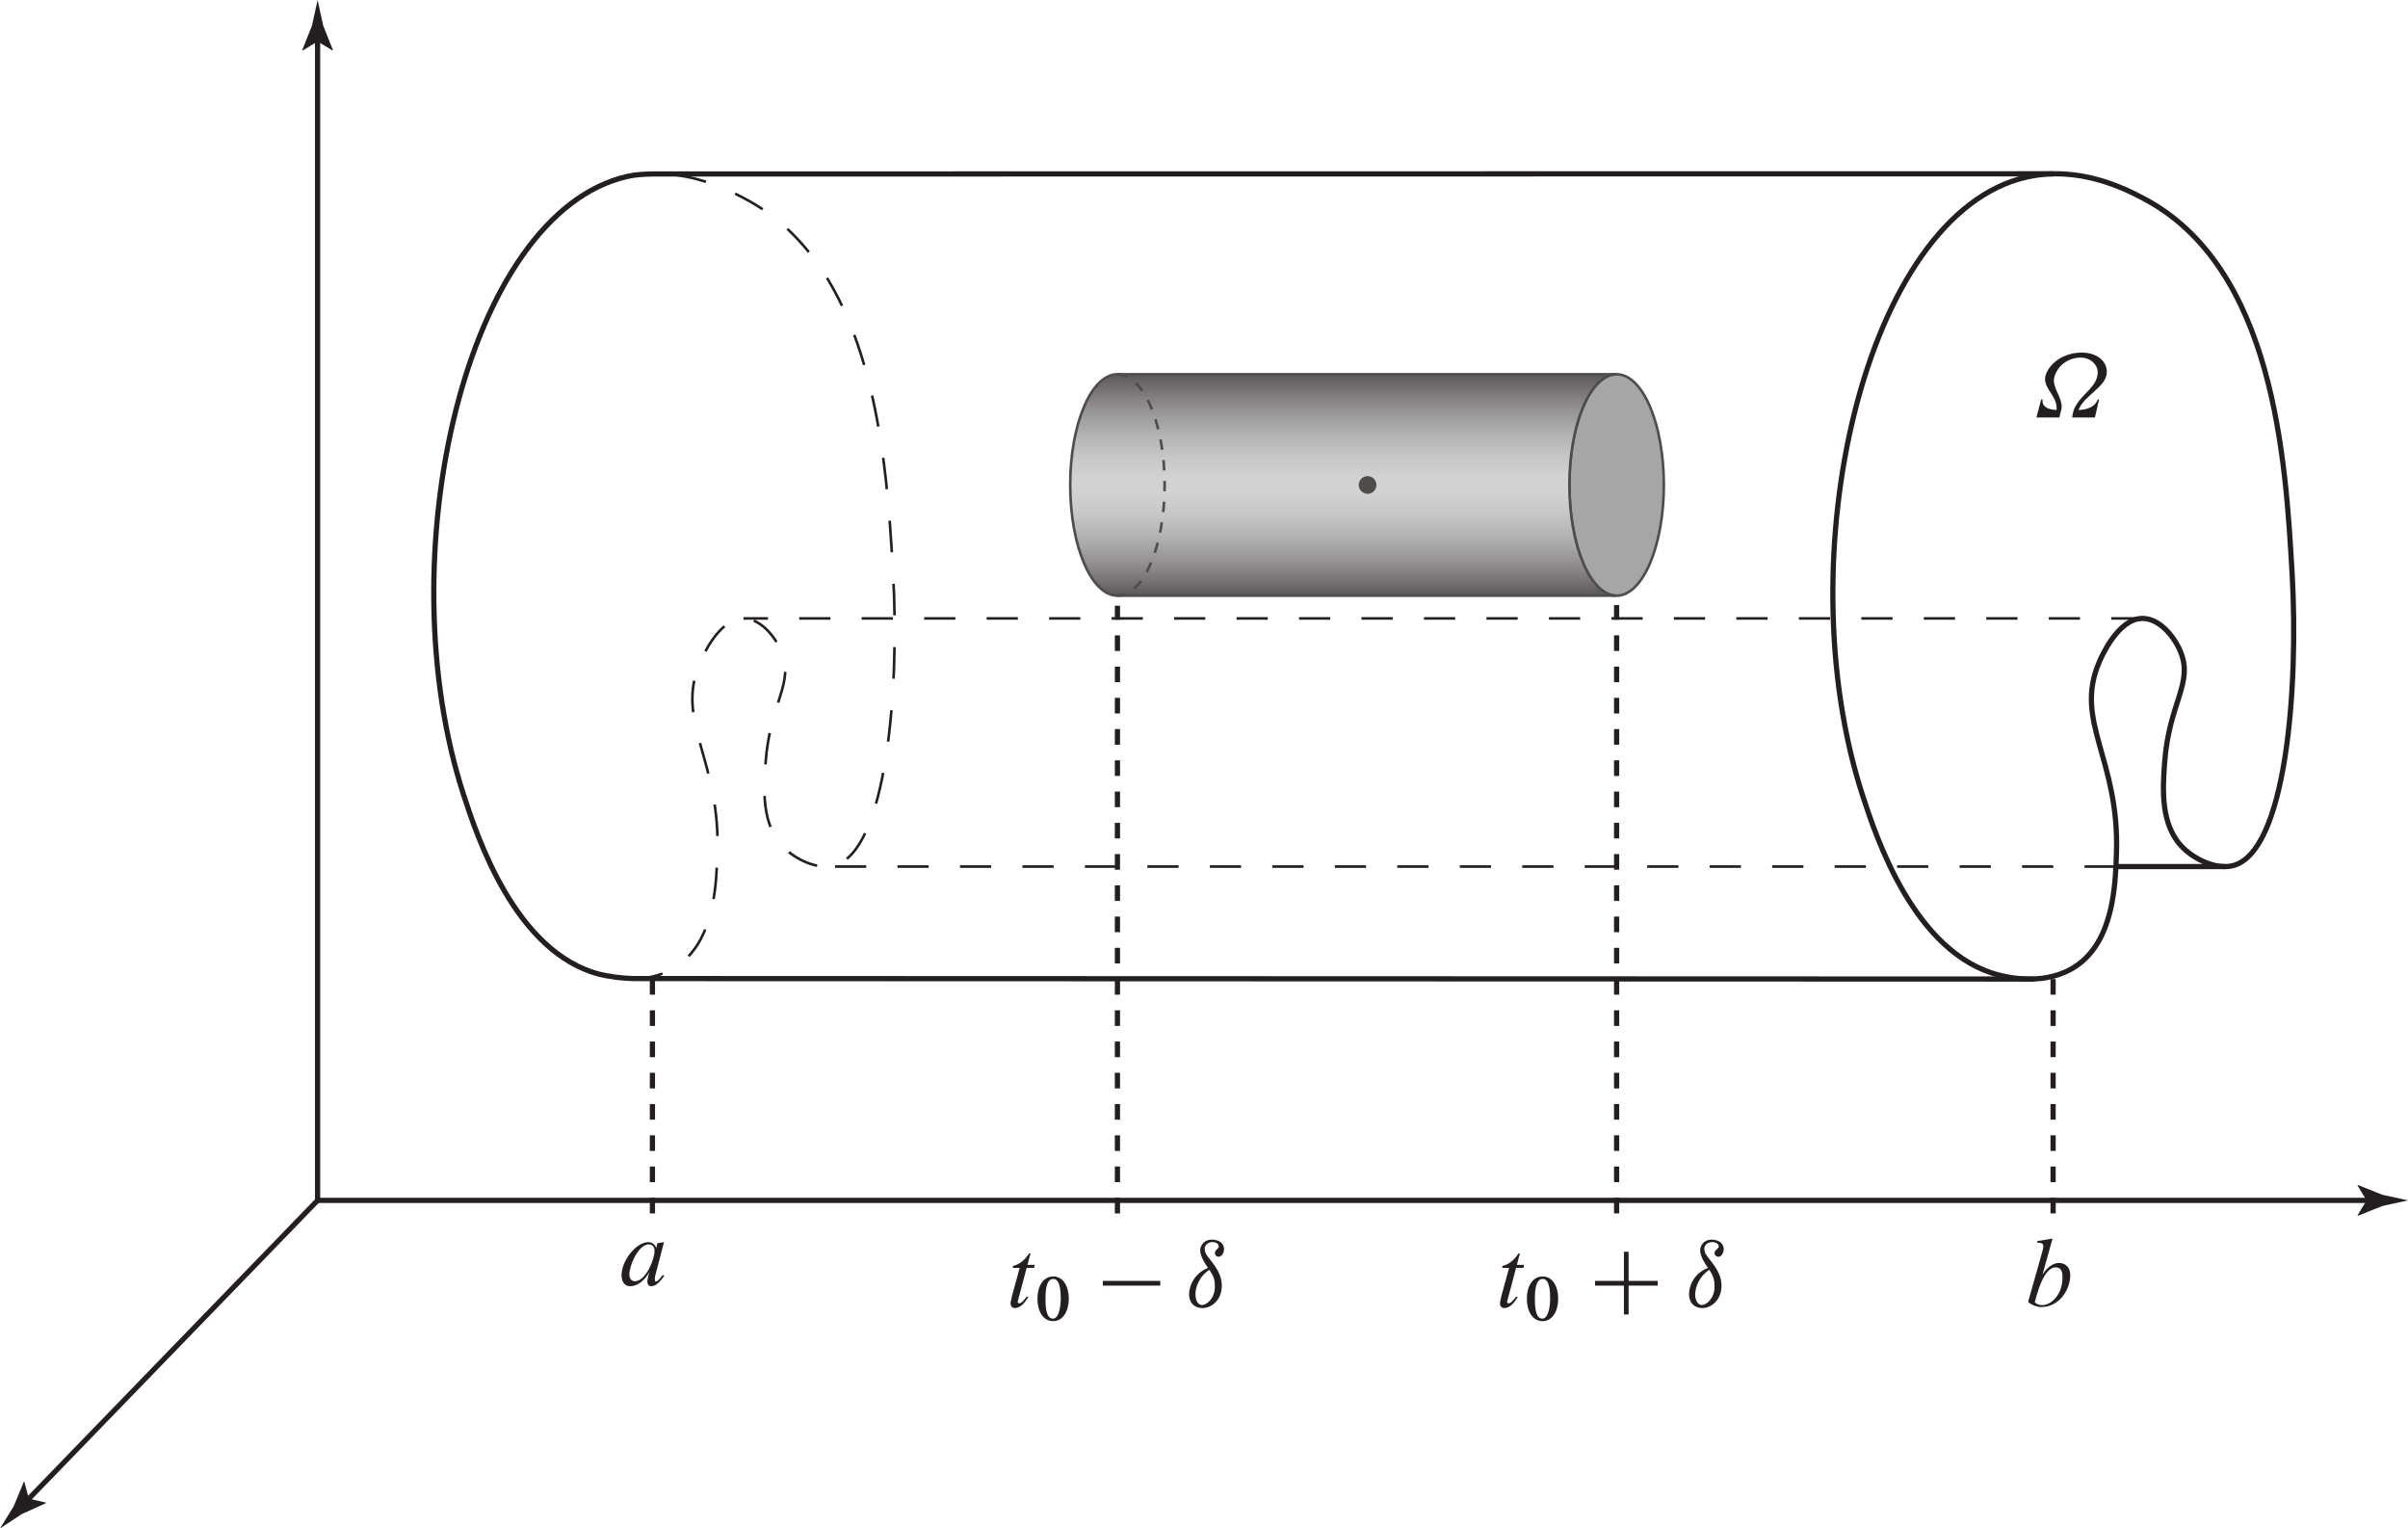 <?xml version="1.0" encoding="UTF-8"?>
<svg xmlns="http://www.w3.org/2000/svg" xmlns:xlink="http://www.w3.org/1999/xlink" width="231.25pt" height="146.75pt" viewBox="0 0 231.25 146.75" version="1.1">
<defs>
<clipPath id="clip1">
  <path d="M 226 113 L 231.25 113 L 231.25 117 L 226 117 Z M 226 113 "/>
</clipPath>
<clipPath id="clip2">
  <path d="M 0 108 L 38 108 L 38 146.75 L 0 146.75 Z M 0 108 "/>
</clipPath>
<clipPath id="clip3">
  <path d="M 0 142 L 5 142 L 5 146.75 L 0 146.75 Z M 0 142 "/>
</clipPath>
<clipPath id="clip4">
  <path d="M 102 35 L 156 35 L 156 58 L 102 58 Z M 102 35 "/>
</clipPath>
<clipPath id="clip5">
  <path d="M 107.312 35.934 C 104.809 35.934 102.777 40.691 102.777 46.562 C 102.777 52.434 104.809 57.191 107.312 57.191 L 155.25 57.191 C 152.746 57.191 150.715 52.434 150.715 46.562 C 150.715 40.691 152.746 35.934 155.25 35.934 Z M 107.312 35.934 "/>
</clipPath>
<linearGradient id="linear0" gradientUnits="userSpaceOnUse" x1="-0" y1="0" x2="1" y2="0" gradientTransform="matrix(0,-21.26,21.26,0,129.014,57.192)">
<stop offset="0" style="stop-color:rgb(35.297%,34.119%,34.412%);stop-opacity:1;"/>
<stop offset="0.004" style="stop-color:rgb(35.933%,34.767%,35.056%);stop-opacity:1;"/>
<stop offset="0.008" style="stop-color:rgb(36.568%,35.414%,35.701%);stop-opacity:1;"/>
<stop offset="0.012" style="stop-color:rgb(37.199%,36.057%,36.34%);stop-opacity:1;"/>
<stop offset="0.016" style="stop-color:rgb(37.83%,36.697%,36.98%);stop-opacity:1;"/>
<stop offset="0.02" style="stop-color:rgb(38.454%,37.334%,37.611%);stop-opacity:1;"/>
<stop offset="0.023" style="stop-color:rgb(39.076%,37.967%,38.243%);stop-opacity:1;"/>
<stop offset="0.027" style="stop-color:rgb(39.693%,38.594%,38.867%);stop-opacity:1;"/>
<stop offset="0.031" style="stop-color:rgb(40.308%,39.221%,39.491%);stop-opacity:1;"/>
<stop offset="0.035" style="stop-color:rgb(40.916%,39.841%,40.108%);stop-opacity:1;"/>
<stop offset="0.039" style="stop-color:rgb(41.525%,40.46%,40.724%);stop-opacity:1;"/>
<stop offset="0.043" style="stop-color:rgb(42.126%,41.074%,41.335%);stop-opacity:1;"/>
<stop offset="0.047" style="stop-color:rgb(42.726%,41.684%,41.943%);stop-opacity:1;"/>
<stop offset="0.051" style="stop-color:rgb(43.32%,42.288%,42.545%);stop-opacity:1;"/>
<stop offset="0.055" style="stop-color:rgb(43.912%,42.892%,43.146%);stop-opacity:1;"/>
<stop offset="0.059" style="stop-color:rgb(44.498%,43.488%,43.739%);stop-opacity:1;"/>
<stop offset="0.062" style="stop-color:rgb(45.084%,44.084%,44.333%);stop-opacity:1;"/>
<stop offset="0.066" style="stop-color:rgb(45.663%,44.675%,44.92%);stop-opacity:1;"/>
<stop offset="0.07" style="stop-color:rgb(46.242%,45.262%,45.506%);stop-opacity:1;"/>
<stop offset="0.074" style="stop-color:rgb(46.812%,45.845%,46.085%);stop-opacity:1;"/>
<stop offset="0.078" style="stop-color:rgb(47.383%,46.425%,46.663%);stop-opacity:1;"/>
<stop offset="0.082" style="stop-color:rgb(47.946%,46.999%,47.234%);stop-opacity:1;"/>
<stop offset="0.086" style="stop-color:rgb(48.508%,47.571%,47.804%);stop-opacity:1;"/>
<stop offset="0.09" style="stop-color:rgb(49.063%,48.137%,48.367%);stop-opacity:1;"/>
<stop offset="0.094" style="stop-color:rgb(49.617%,48.7%,48.929%);stop-opacity:1;"/>
<stop offset="0.098" style="stop-color:rgb(50.165%,49.258%,49.484%);stop-opacity:1;"/>
<stop offset="0.102" style="stop-color:rgb(50.713%,49.815%,50.038%);stop-opacity:1;"/>
<stop offset="0.105" style="stop-color:rgb(51.253%,50.365%,50.586%);stop-opacity:1;"/>
<stop offset="0.109" style="stop-color:rgb(51.793%,50.916%,51.132%);stop-opacity:1;"/>
<stop offset="0.113" style="stop-color:rgb(52.324%,51.456%,51.672%);stop-opacity:1;"/>
<stop offset="0.117" style="stop-color:rgb(52.856%,51.997%,52.211%);stop-opacity:1;"/>
<stop offset="0.121" style="stop-color:rgb(53.38%,52.531%,52.742%);stop-opacity:1;"/>
<stop offset="0.125" style="stop-color:rgb(53.903%,53.065%,53.273%);stop-opacity:1;"/>
<stop offset="0.129" style="stop-color:rgb(54.42%,53.59%,53.796%);stop-opacity:1;"/>
<stop offset="0.133" style="stop-color:rgb(54.936%,54.115%,54.32%);stop-opacity:1;"/>
<stop offset="0.137" style="stop-color:rgb(55.444%,54.633%,54.834%);stop-opacity:1;"/>
<stop offset="0.141" style="stop-color:rgb(55.952%,55.15%,55.35%);stop-opacity:1;"/>
<stop offset="0.145" style="stop-color:rgb(56.453%,55.659%,55.856%);stop-opacity:1;"/>
<stop offset="0.148" style="stop-color:rgb(56.95%,56.168%,56.363%);stop-opacity:1;"/>
<stop offset="0.152" style="stop-color:rgb(57.443%,56.67%,56.862%);stop-opacity:1;"/>
<stop offset="0.156" style="stop-color:rgb(57.936%,57.17%,57.361%);stop-opacity:1;"/>
<stop offset="0.16" style="stop-color:rgb(58.42%,57.663%,57.852%);stop-opacity:1;"/>
<stop offset="0.164" style="stop-color:rgb(58.904%,58.156%,58.34%);stop-opacity:1;"/>
<stop offset="0.168" style="stop-color:rgb(59.38%,58.641%,58.824%);stop-opacity:1;"/>
<stop offset="0.172" style="stop-color:rgb(59.856%,59.125%,59.306%);stop-opacity:1;"/>
<stop offset="0.176" style="stop-color:rgb(60.323%,59.601%,59.779%);stop-opacity:1;"/>
<stop offset="0.18" style="stop-color:rgb(60.789%,60.075%,60.254%);stop-opacity:1;"/>
<stop offset="0.184" style="stop-color:rgb(61.249%,60.544%,60.719%);stop-opacity:1;"/>
<stop offset="0.188" style="stop-color:rgb(61.708%,61.012%,61.185%);stop-opacity:1;"/>
<stop offset="0.191" style="stop-color:rgb(62.16%,61.472%,61.642%);stop-opacity:1;"/>
<stop offset="0.195" style="stop-color:rgb(62.61%,61.929%,62.099%);stop-opacity:1;"/>
<stop offset="0.199" style="stop-color:rgb(63.052%,62.379%,62.547%);stop-opacity:1;"/>
<stop offset="0.203" style="stop-color:rgb(63.495%,62.831%,62.996%);stop-opacity:1;"/>
<stop offset="0.207" style="stop-color:rgb(63.93%,63.272%,63.435%);stop-opacity:1;"/>
<stop offset="0.211" style="stop-color:rgb(64.363%,63.715%,63.876%);stop-opacity:1;"/>
<stop offset="0.215" style="stop-color:rgb(64.79%,64.149%,64.308%);stop-opacity:1;"/>
<stop offset="0.219" style="stop-color:rgb(65.216%,64.583%,64.74%);stop-opacity:1;"/>
<stop offset="0.223" style="stop-color:rgb(65.633%,65.007%,65.163%);stop-opacity:1;"/>
<stop offset="0.227" style="stop-color:rgb(66.049%,65.431%,65.584%);stop-opacity:1;"/>
<stop offset="0.23" style="stop-color:rgb(66.458%,65.848%,65.999%);stop-opacity:1;"/>
<stop offset="0.234" style="stop-color:rgb(66.866%,66.263%,66.412%);stop-opacity:1;"/>
<stop offset="0.238" style="stop-color:rgb(67.267%,66.67%,66.818%);stop-opacity:1;"/>
<stop offset="0.242" style="stop-color:rgb(67.667%,67.078%,67.224%);stop-opacity:1;"/>
<stop offset="0.246" style="stop-color:rgb(68.057%,67.476%,67.621%);stop-opacity:1;"/>
<stop offset="0.25" style="stop-color:rgb(68.448%,67.874%,68.016%);stop-opacity:1;"/>
<stop offset="0.254" style="stop-color:rgb(68.829%,68.263%,68.404%);stop-opacity:1;"/>
<stop offset="0.258" style="stop-color:rgb(69.212%,68.651%,68.791%);stop-opacity:1;"/>
<stop offset="0.262" style="stop-color:rgb(69.586%,69.032%,69.17%);stop-opacity:1;"/>
<stop offset="0.266" style="stop-color:rgb(69.96%,69.412%,69.548%);stop-opacity:1;"/>
<stop offset="0.27" style="stop-color:rgb(70.325%,69.785%,69.919%);stop-opacity:1;"/>
<stop offset="0.273" style="stop-color:rgb(70.688%,70.154%,70.287%);stop-opacity:1;"/>
<stop offset="0.277" style="stop-color:rgb(71.043%,70.515%,70.647%);stop-opacity:1;"/>
<stop offset="0.281" style="stop-color:rgb(71.399%,70.879%,71.007%);stop-opacity:1;"/>
<stop offset="0.285" style="stop-color:rgb(71.745%,71.231%,71.358%);stop-opacity:1;"/>
<stop offset="0.289" style="stop-color:rgb(72.09%,71.584%,71.709%);stop-opacity:1;"/>
<stop offset="0.293" style="stop-color:rgb(72.427%,71.925%,72.05%);stop-opacity:1;"/>
<stop offset="0.297" style="stop-color:rgb(72.763%,72.267%,72.391%);stop-opacity:1;"/>
<stop offset="0.301" style="stop-color:rgb(73.091%,72.601%,72.723%);stop-opacity:1;"/>
<stop offset="0.305" style="stop-color:rgb(73.419%,72.935%,73.056%);stop-opacity:1;"/>
<stop offset="0.309" style="stop-color:rgb(73.738%,73.259%,73.378%);stop-opacity:1;"/>
<stop offset="0.312" style="stop-color:rgb(74.055%,73.582%,73.7%);stop-opacity:1;"/>
<stop offset="0.316" style="stop-color:rgb(74.364%,73.898%,74.013%);stop-opacity:1;"/>
<stop offset="0.32" style="stop-color:rgb(74.672%,74.211%,74.326%);stop-opacity:1;"/>
<stop offset="0.324" style="stop-color:rgb(74.971%,74.515%,74.629%);stop-opacity:1;"/>
<stop offset="0.328" style="stop-color:rgb(75.27%,74.82%,74.931%);stop-opacity:1;"/>
<stop offset="0.332" style="stop-color:rgb(75.56%,75.114%,75.226%);stop-opacity:1;"/>
<stop offset="0.336" style="stop-color:rgb(75.848%,75.407%,75.517%);stop-opacity:1;"/>
<stop offset="0.34" style="stop-color:rgb(76.128%,75.694%,75.801%);stop-opacity:1;"/>
<stop offset="0.344" style="stop-color:rgb(76.407%,75.978%,76.085%);stop-opacity:1;"/>
<stop offset="0.348" style="stop-color:rgb(76.677%,76.253%,76.358%);stop-opacity:1;"/>
<stop offset="0.352" style="stop-color:rgb(76.945%,76.526%,76.63%);stop-opacity:1;"/>
<stop offset="0.355" style="stop-color:rgb(77.205%,76.79%,76.894%);stop-opacity:1;"/>
<stop offset="0.359" style="stop-color:rgb(77.463%,77.052%,77.155%);stop-opacity:1;"/>
<stop offset="0.363" style="stop-color:rgb(77.711%,77.306%,77.406%);stop-opacity:1;"/>
<stop offset="0.367" style="stop-color:rgb(77.96%,77.559%,77.66%);stop-opacity:1;"/>
<stop offset="0.371" style="stop-color:rgb(78.198%,77.802%,77.901%);stop-opacity:1;"/>
<stop offset="0.375" style="stop-color:rgb(78.436%,78.044%,78.142%);stop-opacity:1;"/>
<stop offset="0.379" style="stop-color:rgb(78.665%,78.276%,78.372%);stop-opacity:1;"/>
<stop offset="0.383" style="stop-color:rgb(78.893%,78.508%,78.604%);stop-opacity:1;"/>
<stop offset="0.387" style="stop-color:rgb(79.109%,78.729%,78.824%);stop-opacity:1;"/>
<stop offset="0.391" style="stop-color:rgb(79.327%,78.951%,79.044%);stop-opacity:1;"/>
<stop offset="0.395" style="stop-color:rgb(79.532%,79.16%,79.253%);stop-opacity:1;"/>
<stop offset="0.398" style="stop-color:rgb(79.738%,79.369%,79.46%);stop-opacity:1;"/>
<stop offset="0.402" style="stop-color:rgb(79.933%,79.567%,79.659%);stop-opacity:1;"/>
<stop offset="0.406" style="stop-color:rgb(80.127%,79.765%,79.855%);stop-opacity:1;"/>
<stop offset="0.41" style="stop-color:rgb(80.31%,79.951%,80.042%);stop-opacity:1;"/>
<stop offset="0.414" style="stop-color:rgb(80.493%,80.138%,80.226%);stop-opacity:1;"/>
<stop offset="0.418" style="stop-color:rgb(80.664%,80.313%,80.4%);stop-opacity:1;"/>
<stop offset="0.422" style="stop-color:rgb(80.835%,80.487%,80.574%);stop-opacity:1;"/>
<stop offset="0.43" style="stop-color:rgb(80.995%,80.649%,80.734%);stop-opacity:1;"/>
<stop offset="0.438" style="stop-color:rgb(81.302%,80.962%,81.046%);stop-opacity:1;"/>
<stop offset="0.445" style="stop-color:rgb(81.581%,81.247%,81.329%);stop-opacity:1;"/>
<stop offset="0.453" style="stop-color:rgb(81.836%,81.505%,81.587%);stop-opacity:1;"/>
<stop offset="0.461" style="stop-color:rgb(82.063%,81.737%,81.818%);stop-opacity:1;"/>
<stop offset="0.469" style="stop-color:rgb(82.262%,81.94%,82.019%);stop-opacity:1;"/>
<stop offset="0.484" style="stop-color:rgb(82.492%,82.173%,82.253%);stop-opacity:1;"/>
<stop offset="0.5" style="stop-color:rgb(82.687%,82.373%,82.451%);stop-opacity:1;"/>
<stop offset="0.516" style="stop-color:rgb(82.674%,82.358%,82.436%);stop-opacity:1;"/>
<stop offset="0.531" style="stop-color:rgb(82.44%,82.121%,82.201%);stop-opacity:1;"/>
<stop offset="0.539" style="stop-color:rgb(82.176%,81.853%,81.934%);stop-opacity:1;"/>
<stop offset="0.547" style="stop-color:rgb(81.952%,81.624%,81.705%);stop-opacity:1;"/>
<stop offset="0.555" style="stop-color:rgb(81.697%,81.364%,81.447%);stop-opacity:1;"/>
<stop offset="0.562" style="stop-color:rgb(81.416%,81.078%,81.161%);stop-opacity:1;"/>
<stop offset="0.57" style="stop-color:rgb(81.108%,80.765%,80.85%);stop-opacity:1;"/>
<stop offset="0.574" style="stop-color:rgb(80.775%,80.424%,80.511%);stop-opacity:1;"/>
<stop offset="0.578" style="stop-color:rgb(80.603%,80.249%,80.338%);stop-opacity:1;"/>
<stop offset="0.582" style="stop-color:rgb(80.418%,80.061%,80.15%);stop-opacity:1;"/>
<stop offset="0.586" style="stop-color:rgb(80.232%,79.872%,79.962%);stop-opacity:1;"/>
<stop offset="0.59" style="stop-color:rgb(80.037%,79.674%,79.764%);stop-opacity:1;"/>
<stop offset="0.594" style="stop-color:rgb(79.84%,79.474%,79.564%);stop-opacity:1;"/>
<stop offset="0.598" style="stop-color:rgb(79.633%,79.262%,79.353%);stop-opacity:1;"/>
<stop offset="0.602" style="stop-color:rgb(79.424%,79.05%,79.143%);stop-opacity:1;"/>
<stop offset="0.605" style="stop-color:rgb(79.205%,78.827%,78.922%);stop-opacity:1;"/>
<stop offset="0.609" style="stop-color:rgb(78.987%,78.604%,78.7%);stop-opacity:1;"/>
<stop offset="0.613" style="stop-color:rgb(78.758%,78.372%,78.468%);stop-opacity:1;"/>
<stop offset="0.617" style="stop-color:rgb(78.529%,78.139%,78.235%);stop-opacity:1;"/>
<stop offset="0.621" style="stop-color:rgb(78.29%,77.895%,77.992%);stop-opacity:1;"/>
<stop offset="0.625" style="stop-color:rgb(78.05%,77.65%,77.75%);stop-opacity:1;"/>
<stop offset="0.629" style="stop-color:rgb(77.8%,77.396%,77.496%);stop-opacity:1;"/>
<stop offset="0.633" style="stop-color:rgb(77.55%,77.141%,77.243%);stop-opacity:1;"/>
<stop offset="0.637" style="stop-color:rgb(77.29%,76.877%,76.981%);stop-opacity:1;"/>
<stop offset="0.641" style="stop-color:rgb(77.029%,76.611%,76.715%);stop-opacity:1;"/>
<stop offset="0.645" style="stop-color:rgb(76.759%,76.337%,76.442%);stop-opacity:1;"/>
<stop offset="0.648" style="stop-color:rgb(76.491%,76.062%,76.169%);stop-opacity:1;"/>
<stop offset="0.652" style="stop-color:rgb(76.212%,75.778%,75.885%);stop-opacity:1;"/>
<stop offset="0.656" style="stop-color:rgb(75.931%,75.493%,75.601%);stop-opacity:1;"/>
<stop offset="0.66" style="stop-color:rgb(75.642%,75.198%,75.31%);stop-opacity:1;"/>
<stop offset="0.664" style="stop-color:rgb(75.352%,74.904%,75.015%);stop-opacity:1;"/>
<stop offset="0.668" style="stop-color:rgb(75.055%,74.602%,74.715%);stop-opacity:1;"/>
<stop offset="0.672" style="stop-color:rgb(74.756%,74.297%,74.411%);stop-opacity:1;"/>
<stop offset="0.676" style="stop-color:rgb(74.449%,73.985%,74.1%);stop-opacity:1;"/>
<stop offset="0.68" style="stop-color:rgb(74.141%,73.671%,73.788%);stop-opacity:1;"/>
<stop offset="0.684" style="stop-color:rgb(73.825%,73.349%,73.468%);stop-opacity:1;"/>
<stop offset="0.688" style="stop-color:rgb(73.509%,73.027%,73.146%);stop-opacity:1;"/>
<stop offset="0.691" style="stop-color:rgb(73.183%,72.696%,72.816%);stop-opacity:1;"/>
<stop offset="0.695" style="stop-color:rgb(72.856%,72.363%,72.485%);stop-opacity:1;"/>
<stop offset="0.699" style="stop-color:rgb(72.522%,72.023%,72.147%);stop-opacity:1;"/>
<stop offset="0.703" style="stop-color:rgb(72.188%,71.683%,71.808%);stop-opacity:1;"/>
<stop offset="0.707" style="stop-color:rgb(71.846%,71.333%,71.461%);stop-opacity:1;"/>
<stop offset="0.711" style="stop-color:rgb(71.503%,70.984%,71.112%);stop-opacity:1;"/>
<stop offset="0.715" style="stop-color:rgb(71.15%,70.625%,70.757%);stop-opacity:1;"/>
<stop offset="0.719" style="stop-color:rgb(70.799%,70.268%,70.399%);stop-opacity:1;"/>
<stop offset="0.723" style="stop-color:rgb(70.441%,69.902%,70.036%);stop-opacity:1;"/>
<stop offset="0.727" style="stop-color:rgb(70.079%,69.534%,69.67%);stop-opacity:1;"/>
<stop offset="0.73" style="stop-color:rgb(69.711%,69.159%,69.296%);stop-opacity:1;"/>
<stop offset="0.734" style="stop-color:rgb(69.342%,68.784%,68.922%);stop-opacity:1;"/>
<stop offset="0.738" style="stop-color:rgb(68.965%,68.401%,68.541%);stop-opacity:1;"/>
<stop offset="0.742" style="stop-color:rgb(68.588%,68.016%,68.158%);stop-opacity:1;"/>
<stop offset="0.746" style="stop-color:rgb(68.204%,67.625%,67.769%);stop-opacity:1;"/>
<stop offset="0.75" style="stop-color:rgb(67.818%,67.232%,67.378%);stop-opacity:1;"/>
<stop offset="0.754" style="stop-color:rgb(67.426%,66.832%,66.98%);stop-opacity:1;"/>
<stop offset="0.758" style="stop-color:rgb(67.032%,66.432%,66.582%);stop-opacity:1;"/>
<stop offset="0.762" style="stop-color:rgb(66.631%,66.023%,66.174%);stop-opacity:1;"/>
<stop offset="0.766" style="stop-color:rgb(66.229%,65.614%,65.767%);stop-opacity:1;"/>
<stop offset="0.77" style="stop-color:rgb(65.82%,65.199%,65.353%);stop-opacity:1;"/>
<stop offset="0.773" style="stop-color:rgb(65.411%,64.783%,64.938%);stop-opacity:1;"/>
<stop offset="0.777" style="stop-color:rgb(64.995%,64.357%,64.516%);stop-opacity:1;"/>
<stop offset="0.781" style="stop-color:rgb(64.577%,63.933%,64.093%);stop-opacity:1;"/>
<stop offset="0.785" style="stop-color:rgb(64.151%,63.499%,63.661%);stop-opacity:1;"/>
<stop offset="0.789" style="stop-color:rgb(63.727%,63.066%,63.231%);stop-opacity:1;"/>
<stop offset="0.793" style="stop-color:rgb(63.295%,62.627%,62.793%);stop-opacity:1;"/>
<stop offset="0.797" style="stop-color:rgb(62.862%,62.186%,62.354%);stop-opacity:1;"/>
<stop offset="0.801" style="stop-color:rgb(62.422%,61.739%,61.908%);stop-opacity:1;"/>
<stop offset="0.805" style="stop-color:rgb(61.981%,61.288%,61.461%);stop-opacity:1;"/>
<stop offset="0.809" style="stop-color:rgb(61.534%,60.834%,61.008%);stop-opacity:1;"/>
<stop offset="0.812" style="stop-color:rgb(61.086%,60.378%,60.553%);stop-opacity:1;"/>
<stop offset="0.816" style="stop-color:rgb(60.631%,59.914%,60.092%);stop-opacity:1;"/>
<stop offset="0.82" style="stop-color:rgb(60.175%,59.45%,59.63%);stop-opacity:1;"/>
<stop offset="0.824" style="stop-color:rgb(59.712%,58.978%,59.16%);stop-opacity:1;"/>
<stop offset="0.828" style="stop-color:rgb(59.248%,58.507%,58.691%);stop-opacity:1;"/>
<stop offset="0.832" style="stop-color:rgb(58.778%,58.028%,58.214%);stop-opacity:1;"/>
<stop offset="0.836" style="stop-color:rgb(58.308%,57.55%,57.738%);stop-opacity:1;"/>
<stop offset="0.84" style="stop-color:rgb(57.831%,57.063%,57.254%);stop-opacity:1;"/>
<stop offset="0.844" style="stop-color:rgb(57.353%,56.577%,56.769%);stop-opacity:1;"/>
<stop offset="0.848" style="stop-color:rgb(56.868%,56.084%,56.279%);stop-opacity:1;"/>
<stop offset="0.852" style="stop-color:rgb(56.383%,55.589%,55.786%);stop-opacity:1;"/>
<stop offset="0.855" style="stop-color:rgb(55.89%,55.087%,55.287%);stop-opacity:1;"/>
<stop offset="0.859" style="stop-color:rgb(55.397%,54.587%,54.788%);stop-opacity:1;"/>
<stop offset="0.863" style="stop-color:rgb(54.9%,54.079%,54.282%);stop-opacity:1;"/>
<stop offset="0.867" style="stop-color:rgb(54.399%,53.569%,53.775%);stop-opacity:1;"/>
<stop offset="0.871" style="stop-color:rgb(53.893%,53.053%,53.261%);stop-opacity:1;"/>
<stop offset="0.875" style="stop-color:rgb(53.384%,52.536%,52.748%);stop-opacity:1;"/>
<stop offset="0.879" style="stop-color:rgb(52.872%,52.014%,52.228%);stop-opacity:1;"/>
<stop offset="0.883" style="stop-color:rgb(52.359%,51.491%,51.706%);stop-opacity:1;"/>
<stop offset="0.887" style="stop-color:rgb(51.837%,50.96%,51.178%);stop-opacity:1;"/>
<stop offset="0.891" style="stop-color:rgb(51.315%,50.43%,50.65%);stop-opacity:1;"/>
<stop offset="0.895" style="stop-color:rgb(50.787%,49.892%,50.114%);stop-opacity:1;"/>
<stop offset="0.898" style="stop-color:rgb(50.259%,49.355%,49.58%);stop-opacity:1;"/>
<stop offset="0.902" style="stop-color:rgb(49.725%,48.811%,49.037%);stop-opacity:1;"/>
<stop offset="0.906" style="stop-color:rgb(49.191%,48.267%,48.495%);stop-opacity:1;"/>
<stop offset="0.91" style="stop-color:rgb(48.65%,47.716%,47.948%);stop-opacity:1;"/>
<stop offset="0.914" style="stop-color:rgb(48.108%,47.163%,47.398%);stop-opacity:1;"/>
<stop offset="0.918" style="stop-color:rgb(47.559%,46.605%,46.841%);stop-opacity:1;"/>
<stop offset="0.922" style="stop-color:rgb(47.009%,46.045%,46.284%);stop-opacity:1;"/>
<stop offset="0.926" style="stop-color:rgb(46.455%,45.482%,45.723%);stop-opacity:1;"/>
<stop offset="0.93" style="stop-color:rgb(45.9%,44.916%,45.16%);stop-opacity:1;"/>
<stop offset="0.934" style="stop-color:rgb(45.338%,44.344%,44.591%);stop-opacity:1;"/>
<stop offset="0.938" style="stop-color:rgb(44.775%,43.77%,44.019%);stop-opacity:1;"/>
<stop offset="0.941" style="stop-color:rgb(44.206%,43.19%,43.443%);stop-opacity:1;"/>
<stop offset="0.945" style="stop-color:rgb(43.637%,42.612%,42.867%);stop-opacity:1;"/>
<stop offset="0.949" style="stop-color:rgb(43.062%,42.026%,42.284%);stop-opacity:1;"/>
<stop offset="0.953" style="stop-color:rgb(42.485%,41.438%,41.699%);stop-opacity:1;"/>
<stop offset="0.957" style="stop-color:rgb(41.904%,40.846%,41.109%);stop-opacity:1;"/>
<stop offset="0.961" style="stop-color:rgb(41.322%,40.254%,40.52%);stop-opacity:1;"/>
<stop offset="0.965" style="stop-color:rgb(40.733%,39.655%,39.923%);stop-opacity:1;"/>
<stop offset="0.969" style="stop-color:rgb(40.144%,39.055%,39.325%);stop-opacity:1;"/>
<stop offset="0.973" style="stop-color:rgb(39.549%,38.449%,38.722%);stop-opacity:1;"/>
<stop offset="0.977" style="stop-color:rgb(38.953%,37.842%,38.118%);stop-opacity:1;"/>
<stop offset="0.98" style="stop-color:rgb(38.351%,37.228%,37.508%);stop-opacity:1;"/>
<stop offset="0.984" style="stop-color:rgb(37.747%,36.615%,36.896%);stop-opacity:1;"/>
<stop offset="0.988" style="stop-color:rgb(37.14%,35.995%,36.279%);stop-opacity:1;"/>
<stop offset="0.992" style="stop-color:rgb(36.53%,35.374%,35.661%);stop-opacity:1;"/>
<stop offset="0.996" style="stop-color:rgb(35.916%,34.749%,35.039%);stop-opacity:1;"/>
<stop offset="1" style="stop-color:rgb(35.301%,34.123%,34.416%);stop-opacity:1;"/>
</linearGradient>
<clipPath id="clip6">
  <path d="M 195.461 33.281 L 202.461 33.281 L 202.461 40.242 L 195.461 40.242 Z M 195.461 33.281 "/>
</clipPath>
<clipPath id="clip7">
  <path d="M 59.066 119 L 64 119 L 64 124 L 59.066 124 Z M 59.066 119 "/>
</clipPath>
<clipPath id="clip8">
  <path d="M 194.066 118.488 L 199 118.488 L 199 126 L 194.066 126 Z M 194.066 118.488 "/>
</clipPath>
</defs>
<g id="surface1">
<path style="fill:none;stroke-width:0.5;stroke-linecap:butt;stroke-linejoin:miter;stroke:rgb(13.73%,12.16%,12.549%);stroke-opacity:1;stroke-miterlimit:10;" d="M 0 0 L 0 111.988 " transform="matrix(1,0,0,-1,30.5,115.25)"/>
<path style=" stroke:none;fill-rule:nonzero;fill:rgb(13.73%,12.16%,12.549%);fill-opacity:1;" d="M 30.5 3.98 L 29.059 4.855 L 29.027 4.805 L 29.961 2.457 C 30.141 1.637 30.32 0.82 30.5 0 C 30.68 0.82 30.859 1.637 31.039 2.457 L 31.973 4.805 L 31.949 4.855 Z M 30.5 3.98 "/>
<path style="fill:none;stroke-width:0.5;stroke-linecap:butt;stroke-linejoin:miter;stroke:rgb(13.73%,12.16%,12.549%);stroke-opacity:1;stroke-miterlimit:10;" d="M 0 0 L 197.488 0 " transform="matrix(1,0,0,-1,30.5,115.25)"/>
<g clip-path="url(#clip1)" clip-rule="nonzero">
<path style=" stroke:none;fill-rule:nonzero;fill:rgb(13.73%,12.16%,12.549%);fill-opacity:1;" d="M 227.27 115.25 L 226.395 113.809 L 226.445 113.777 L 228.793 114.711 C 229.613 114.891 230.43 115.07 231.25 115.25 C 230.43 115.43 229.613 115.609 228.793 115.789 L 226.445 116.723 L 226.395 116.699 Z M 227.27 115.25 "/>
</g>
<g clip-path="url(#clip2)" clip-rule="nonzero">
<path style="fill:none;stroke-width:0.5;stroke-linecap:butt;stroke-linejoin:miter;stroke:rgb(13.73%,12.16%,12.549%);stroke-opacity:1;stroke-miterlimit:10;" d="M 0 0 L -28.23 -29.156 " transform="matrix(1,0,0,-1,30.5,115.25)"/>
</g>
<g clip-path="url(#clip3)" clip-rule="nonzero">
<path style=" stroke:none;fill-rule:nonzero;fill:rgb(13.73%,12.16%,12.549%);fill-opacity:1;" d="M 2.77 143.891 L 4.414 144.266 L 4.402 144.324 L 2.098 145.363 C 1.398 145.824 0.699 146.289 0 146.75 C 0.441 146.035 0.879 145.324 1.32 144.609 L 2.285 142.273 L 2.336 142.254 Z M 2.77 143.891 "/>
</g>
<path style="fill:none;stroke-width:0.5;stroke-linecap:butt;stroke-linejoin:miter;stroke:rgb(13.73%,12.16%,12.549%);stroke-opacity:1;stroke-miterlimit:10;" d="M 0 0 C -15.59 -3.531 -23.148 -36.652 -15.75 -59.375 C -14.469 -63.305 -10.801 -74.566 -2.625 -76.625 C -1.938 -76.797 1.809 -77.742 4.75 -75.75 C 8.332 -73.324 8.52 -68.035 8.625 -65 C 8.949 -55.785 4.465 -52.285 7 -46.5 C 7.207 -46.023 8.801 -42.383 11.125 -42.375 C 12.688 -42.367 14.113 -44.004 14.75 -45.5 C 16.07 -48.609 13.664 -50.426 13.25 -56.25 C 13.074 -58.723 12.824 -62.207 15 -64.375 C 16.16 -65.531 18.188 -66.488 19.75 -66.125 C 24.938 -64.926 26.121 -48.957 25.5 -38.125 C 24.871 -27.172 23.809 -8.578 11.125 -2 C 9.496 -1.152 5.059 1.145 0 0 Z M 0 0 " transform="matrix(1,0,0,-1,194.625,17)"/>
<path style="fill:none;stroke-width:0.25;stroke-linecap:butt;stroke-linejoin:miter;stroke:rgb(13.73%,12.16%,12.549%);stroke-opacity:1;stroke-miterlimit:10;" d="M -0.002 0.001 C 0.479 0.083 0.963 0.208 1.447 0.392 " transform="matrix(1,0,0,-1,62.174,93.865)"/>
<path style="fill:none;stroke-width:0.25;stroke-linecap:butt;stroke-linejoin:miter;stroke:rgb(13.73%,12.16%,12.549%);stroke-opacity:1;stroke-dasharray:3.036,3.036;stroke-miterlimit:10;" d="M 0.001 -0.001 C 2.513 2.671 2.669 7.12 2.767 9.803 C 3.091 19.018 -1.393 22.514 1.142 28.303 C 1.349 28.78 2.943 32.421 5.267 32.428 C 6.826 32.436 8.255 30.799 8.892 29.303 C 10.208 26.194 7.806 24.378 7.392 18.553 C 7.212 16.081 6.966 12.596 9.142 10.428 C 10.302 9.272 12.329 8.315 13.892 8.678 C 19.079 9.878 20.259 25.846 19.642 36.678 C 19.013 47.635 17.947 66.225 5.267 72.803 C 3.966 73.475 0.888 75.073 -2.866 75.116 " transform="matrix(1,0,0,-1,66.128,91.803)"/>
<path style="fill:none;stroke-width:0.25;stroke-linecap:butt;stroke-linejoin:miter;stroke:rgb(13.73%,12.16%,12.549%);stroke-opacity:1;stroke-miterlimit:10;" d="M 0.002 -0.002 C -0.486 -0.052 -0.979 -0.13 -1.479 -0.244 " transform="matrix(1,0,0,-1,61.748,16.756)"/>
<path style="fill:none;stroke-width:0.5;stroke-linecap:butt;stroke-linejoin:miter;stroke:rgb(13.73%,12.16%,12.549%);stroke-opacity:1;stroke-miterlimit:10;" d="M 0.001 -0.001 L -134.51 -0.017 C -135.296 -0.04 -136.073 -0.06 -136.897 -0.247 C -152.491 -3.779 -160.05 -36.9 -152.647 -59.622 C -151.37 -63.552 -147.702 -74.814 -139.522 -76.872 C -139.124 -76.974 -137.432 -77.314 -135.647 -77.267 L -1.835 -77.314 " transform="matrix(1,0,0,-1,197.167,16.686)"/>
<path style="fill:none;stroke-width:0.25;stroke-linecap:butt;stroke-linejoin:miter;stroke:rgb(13.73%,12.16%,12.549%);stroke-opacity:1;stroke-dasharray:3;stroke-miterlimit:10;" d="M -0.001 0.001 L -123.168 0.001 " transform="matrix(1,0,0,-1,203.188,83.2)"/>
<path style="fill:none;stroke-width:0.5;stroke-linecap:butt;stroke-linejoin:miter;stroke:rgb(13.73%,12.16%,12.549%);stroke-opacity:1;stroke-miterlimit:10;" d="M -0 0.001 L -10.481 0.001 " transform="matrix(1,0,0,-1,213.668,83.2)"/>
<path style="fill:none;stroke-width:0.25;stroke-linecap:butt;stroke-linejoin:miter;stroke:rgb(13.73%,12.16%,12.549%);stroke-opacity:1;stroke-dasharray:3;stroke-miterlimit:10;" d="M 0 0 L -134.355 0 " transform="matrix(1,0,0,-1,205.75,59.375)"/>
<path style="fill:none;stroke-width:0.5;stroke-linecap:butt;stroke-linejoin:miter;stroke:rgb(13.73%,12.16%,12.549%);stroke-opacity:1;stroke-dasharray:1.5;stroke-miterlimit:10;" d="M 0 0 L 0 58.406 " transform="matrix(1,0,0,-1,155.25,116.5)"/>
<path style="fill:none;stroke-width:0.5;stroke-linecap:butt;stroke-linejoin:miter;stroke:rgb(13.73%,12.16%,12.549%);stroke-opacity:1;stroke-dasharray:1.5;stroke-miterlimit:10;" d="M 0.001 0 L 0.001 22.5 " transform="matrix(1,0,0,-1,197.167,116.5)"/>
<path style="fill:none;stroke-width:0.5;stroke-linecap:butt;stroke-linejoin:miter;stroke:rgb(13.73%,12.16%,12.549%);stroke-opacity:1;stroke-dasharray:1.5;stroke-miterlimit:10;" d="M 0.001 0 L 0.001 22.5 " transform="matrix(1,0,0,-1,62.655,116.5)"/>
<path style="fill:none;stroke-width:0.5;stroke-linecap:butt;stroke-linejoin:miter;stroke:rgb(13.73%,12.16%,12.549%);stroke-opacity:1;stroke-dasharray:1.5;stroke-miterlimit:10;" d="M 0 0 L 0 58.344 " transform="matrix(1,0,0,-1,107.312,116.5)"/>
<path style=" stroke:none;fill-rule:nonzero;fill:rgb(65.492%,64.864%,65.019%);fill-opacity:1;" d="M 159.785 46.562 C 159.785 52.434 157.754 57.191 155.25 57.191 C 152.746 57.191 150.715 52.434 150.715 46.562 C 150.715 40.691 152.746 35.934 155.25 35.934 C 157.754 35.934 159.785 40.691 159.785 46.562 "/>
<path style="fill:none;stroke-width:0.25;stroke-linecap:butt;stroke-linejoin:miter;stroke:rgb(30.984%,29.729%,30.04%);stroke-opacity:1;stroke-miterlimit:10;" d="M -0 0 C -0 -5.871 -2.031 -10.629 -4.535 -10.629 C -7.039 -10.629 -9.071 -5.871 -9.071 0 C -9.071 5.871 -7.039 10.629 -4.535 10.629 C -2.031 10.629 -0 5.871 -0 0 Z M -0 0 " transform="matrix(1,0,0,-1,159.785,46.562)"/>
<g clip-path="url(#clip4)" clip-rule="nonzero">
<g clip-path="url(#clip5)" clip-rule="nonzero">
<path style=" stroke:none;fill-rule:nonzero;fill:url(#linear0);" d="M 102.777 57.191 L 155.25 57.191 L 155.25 35.934 L 102.777 35.934 Z M 102.777 57.191 "/>
</g>
</g>
<path style="fill:none;stroke-width:0.25;stroke-linecap:butt;stroke-linejoin:miter;stroke:rgb(30.984%,29.729%,30.04%);stroke-opacity:1;stroke-miterlimit:10;" d="M 0 0.001 L -47.938 0.001 C -50.441 0.001 -52.473 4.759 -52.473 10.63 C -52.473 16.501 -50.441 21.259 -47.938 21.259 L 0 21.259 C -2.504 21.259 -4.535 16.501 -4.535 10.63 C -4.535 4.759 -2.504 0.001 0 0.001 Z M 0 0.001 " transform="matrix(1,0,0,-1,155.25,57.192)"/>
<path style="fill:none;stroke-width:0.25;stroke-linecap:butt;stroke-linejoin:miter;stroke:rgb(30.984%,29.729%,30.04%);stroke-opacity:1;stroke-dasharray:1;stroke-miterlimit:10;" d="M 0 -0.001 C 2.504 -0.001 4.535 -4.759 4.535 -10.63 C 4.535 -16.501 2.504 -21.259 0 -21.259 " transform="matrix(1,0,0,-1,107.312,35.933)"/>
<path style=" stroke:none;fill-rule:nonzero;fill:rgb(30.984%,29.729%,30.04%);fill-opacity:1;" d="M 132.184 46.562 C 132.184 46.094 131.801 45.711 131.332 45.711 C 130.863 45.711 130.484 46.094 130.484 46.562 C 130.484 47.031 130.863 47.414 131.332 47.414 C 131.801 47.414 132.184 47.031 132.184 46.562 "/>
<g clip-path="url(#clip6)" clip-rule="nonzero">
<path style=" stroke:none;fill-rule:nonzero;fill:rgb(13.73%,12.16%,12.549%);fill-opacity:1;" d="M 202.328 35.719 C 202.328 34.543 201.211 33.852 199.934 33.852 C 197.723 33.852 196.391 35.398 196.391 36.438 C 196.473 37.473 197.508 38.059 197.508 39.203 L 197.508 39.363 C 196.766 39.336 196.152 39.098 196.152 38.512 L 196.152 38.352 L 196.02 38.352 L 195.566 40.082 L 197.777 40.082 C 197.828 39.656 197.988 39.445 197.988 39.043 C 197.988 38.168 197.242 37.34 197.242 36.543 C 197.242 35.797 198.07 34.332 199.852 34.332 C 200.68 34.332 201.449 34.945 201.449 35.742 C 201.449 37.074 200.094 37.688 199.371 38.91 C 199.16 39.23 199.055 39.629 199 40.082 L 201.184 40.082 L 201.582 38.352 L 201.449 38.352 C 201.156 39.285 199.906 39.363 199.613 39.363 C 200.117 37.953 202.328 37.156 202.328 35.719 "/>
</g>
<g clip-path="url(#clip7)" clip-rule="nonzero">
<path style=" stroke:none;fill-rule:nonzero;fill:rgb(13.73%,12.16%,12.549%);fill-opacity:1;" d="M 63.789 122.48 L 63.656 122.402 C 63.34 122.828 63.125 123.039 62.992 123.039 C 62.91 123.039 62.887 122.961 62.887 122.828 C 62.887 122.723 62.887 122.59 62.938 122.43 L 63.766 119.258 L 63.125 119.367 L 63.02 119.844 C 62.938 119.5 62.617 119.258 62.273 119.258 C 61.102 119.258 59.691 121.016 59.691 122.43 C 59.691 122.828 59.824 123.492 60.543 123.492 C 61.207 123.492 61.926 122.934 62.379 122.109 C 62.246 122.43 62.168 122.906 62.168 123.066 C 62.168 123.254 62.273 123.492 62.539 123.492 C 62.91 123.492 63.34 123.172 63.789 122.48 M 62.859 120.109 C 62.859 120.91 62.008 123.016 60.969 123.016 C 60.754 123.016 60.438 122.879 60.438 122.348 C 60.438 121.496 61.316 119.473 62.301 119.473 C 62.539 119.473 62.859 119.605 62.859 120.109 "/>
</g>
<g clip-path="url(#clip8)" clip-rule="nonzero">
<path style=" stroke:none;fill-rule:nonzero;fill:rgb(13.73%,12.16%,12.549%);fill-opacity:1;" d="M 198.816 122.43 C 198.816 121.605 198.285 121.258 197.727 121.258 C 196.98 121.258 196.422 121.953 196.156 122.352 L 197.113 118.914 C 197.113 118.914 195.887 119.129 195.648 119.156 L 195.648 119.316 C 195.996 119.316 196.234 119.367 196.234 119.637 C 196.234 119.82 196.129 120.168 196.074 120.379 L 194.77 124.988 C 194.875 125.148 195.488 125.492 196.047 125.492 C 197.754 125.492 198.816 123.816 198.816 122.43 M 198.07 122.672 C 198.07 124.242 197.035 125.309 196.102 125.309 C 195.836 125.309 195.57 125.199 195.41 125.039 C 195.621 124.215 196.262 121.684 197.406 121.684 C 198.02 121.684 198.07 122.191 198.07 122.672 "/>
</g>
<path style=" stroke:none;fill-rule:nonzero;fill:rgb(13.73%,12.16%,12.549%);fill-opacity:1;" d="M 99.363 121.438 L 98.672 121.438 L 98.965 120.344 L 98.832 120.344 C 98.406 120.984 97.898 121.41 97.285 121.543 L 97.262 121.73 L 97.926 121.73 L 97.18 124.445 C 97.152 124.633 97.047 125.004 97.047 125.137 C 97.047 125.484 97.285 125.59 97.445 125.59 C 97.871 125.59 98.301 125.297 98.75 124.527 L 98.617 124.473 C 98.406 124.738 98.113 125.137 97.871 125.137 C 97.766 125.137 97.738 125.059 97.738 125.004 C 97.738 124.953 97.738 124.898 97.793 124.738 L 98.594 121.73 L 99.312 121.73 L 99.363 121.438 "/>
<path style=" stroke:none;fill-rule:nonzero;fill:rgb(13.73%,12.16%,12.549%);fill-opacity:1;" d="M 102.641 124.688 C 102.641 123.566 102.133 122.555 101.148 122.555 C 100.137 122.555 99.629 123.566 99.629 124.688 C 99.629 125.832 100.137 126.844 101.148 126.844 C 102.105 126.844 102.641 125.832 102.641 124.688 M 101.867 124.688 C 101.867 125.566 101.652 126.602 101.121 126.602 C 100.48 126.602 100.402 125.566 100.402 124.688 C 100.402 123.969 100.457 122.793 101.148 122.793 C 101.812 122.793 101.867 123.969 101.867 124.688 "/>
<path style=" stroke:none;fill-rule:nonzero;fill:rgb(13.73%,12.16%,12.549%);fill-opacity:1;" d="M 105.914 123.434 L 111.426 123.434 L 111.426 122.98 L 105.914 122.98 Z M 105.914 123.434 "/>
<path style=" stroke:none;fill-rule:nonzero;fill:rgb(13.73%,12.16%,12.549%);fill-opacity:1;" d="M 117.551 119.918 C 117.551 119.387 117.07 119.016 116.379 119.016 C 115.66 119.016 115.262 119.547 115.262 120.051 C 115.262 120.691 115.848 121.492 116.008 121.73 C 114.516 122.344 114.195 123.676 114.195 124.234 C 114.195 125.164 114.781 125.59 115.473 125.59 C 116.352 125.59 117.336 124.82 117.336 123.434 C 117.336 121.969 116.113 120.957 115.793 120.344 C 115.715 120.184 115.688 120.051 115.688 119.918 C 115.688 119.465 116.086 119.254 116.434 119.254 C 116.777 119.254 117.043 119.414 117.043 119.68 C 117.043 119.918 116.672 119.973 116.672 120.32 C 116.672 120.504 116.832 120.664 117.016 120.664 C 117.285 120.664 117.551 120.344 117.551 119.918 M 116.672 123.516 C 116.672 124.66 115.898 125.297 115.422 125.297 C 115.102 125.297 114.809 124.926 114.809 124.285 C 114.781 123.566 115.207 122.504 116.141 121.918 L 116.273 122.129 C 116.566 122.555 116.672 122.93 116.672 123.516 "/>
<path style=" stroke:none;fill-rule:nonzero;fill:rgb(13.73%,12.16%,12.549%);fill-opacity:1;" d="M 146.363 121.438 L 145.672 121.438 L 145.965 120.344 L 145.832 120.344 C 145.406 120.984 144.898 121.41 144.285 121.543 L 144.262 121.73 L 144.926 121.73 L 144.18 124.445 C 144.152 124.633 144.047 125.004 144.047 125.137 C 144.047 125.484 144.285 125.59 144.445 125.59 C 144.871 125.59 145.301 125.297 145.75 124.527 L 145.617 124.473 C 145.406 124.738 145.113 125.137 144.871 125.137 C 144.766 125.137 144.738 125.059 144.738 125.004 C 144.738 124.953 144.738 124.898 144.793 124.738 L 145.594 121.73 L 146.312 121.73 L 146.363 121.438 "/>
<path style=" stroke:none;fill-rule:nonzero;fill:rgb(13.73%,12.16%,12.549%);fill-opacity:1;" d="M 149.641 124.688 C 149.641 123.566 149.133 122.555 148.148 122.555 C 147.137 122.555 146.629 123.566 146.629 124.688 C 146.629 125.832 147.137 126.844 148.148 126.844 C 149.105 126.844 149.641 125.832 149.641 124.688 M 148.867 124.688 C 148.867 125.566 148.652 126.602 148.121 126.602 C 147.48 126.602 147.402 125.566 147.402 124.688 C 147.402 123.969 147.457 122.793 148.148 122.793 C 148.812 122.793 148.867 123.969 148.867 124.688 "/>
<path style=" stroke:none;fill-rule:nonzero;fill:rgb(13.73%,12.16%,12.549%);fill-opacity:1;" d="M 159.199 123.434 L 159.199 122.98 L 156.402 122.98 L 156.402 120.184 L 155.949 120.184 L 155.949 122.98 L 153.18 122.98 L 153.18 123.434 L 155.949 123.434 L 155.949 126.203 L 156.402 126.203 L 156.402 123.434 Z M 159.199 123.434 "/>
<path style=" stroke:none;fill-rule:nonzero;fill:rgb(13.73%,12.16%,12.549%);fill-opacity:1;" d="M 165.535 119.918 C 165.535 119.387 165.059 119.016 164.363 119.016 C 163.672 119.016 163.273 119.547 163.273 120.051 C 163.273 120.691 163.859 121.492 164.02 121.73 C 162.5 122.344 162.207 123.676 162.207 124.234 C 162.207 125.164 162.793 125.59 163.484 125.59 C 164.336 125.59 165.324 124.82 165.324 123.434 C 165.324 121.969 164.098 120.957 163.777 120.344 C 163.699 120.184 163.672 120.051 163.672 119.918 C 163.672 119.465 164.07 119.254 164.445 119.254 C 164.766 119.254 165.059 119.414 165.059 119.68 C 165.059 119.918 164.656 119.973 164.656 120.32 C 164.656 120.504 164.816 120.664 165.031 120.664 C 165.27 120.664 165.535 120.344 165.535 119.918 M 164.656 123.516 C 164.656 124.66 163.883 125.297 163.434 125.297 C 163.113 125.297 162.793 124.926 162.793 124.285 C 162.793 123.566 163.219 122.504 164.152 121.918 L 164.285 122.129 C 164.551 122.555 164.656 122.93 164.656 123.516 "/>
</g>
</svg>
